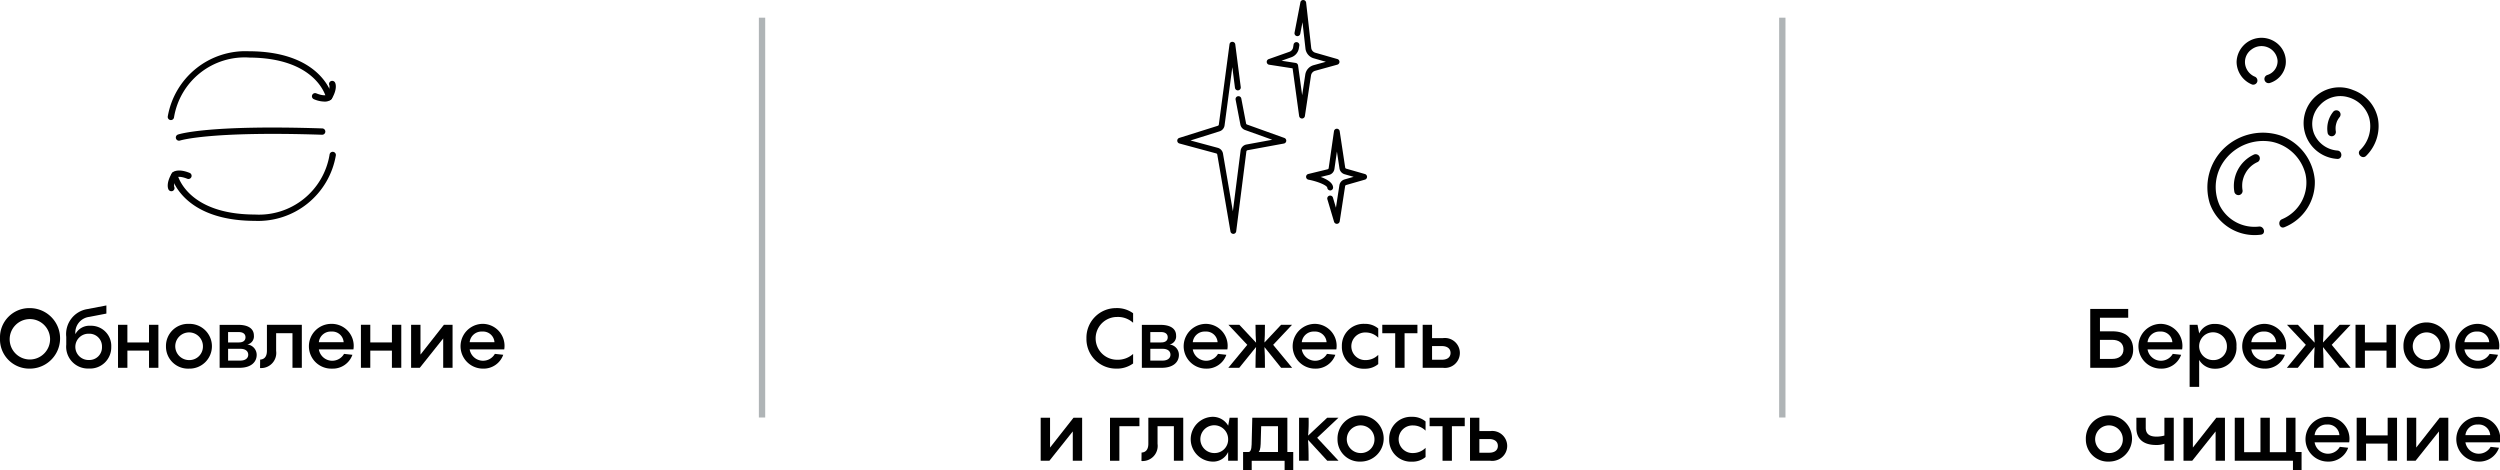 <?xml version="1.0" encoding="UTF-8"?> <svg xmlns="http://www.w3.org/2000/svg" viewBox="0 0 197.441 37.123"><defs><style> .cls-1 { fill: #afb4b6; } </style></defs><g id="Слой_2" data-name="Слой 2"><g id="Основной"><g><rect class="cls-1" x="59.933" y="1.397" width="0.5" height="31.576"></rect><rect class="cls-1" x="140.51" y="1.397" width="0.5" height="31.576"></rect><g><g><path d="M0,26.723a2.311,2.311,0,0,1,2.356-2.389,2.389,2.389,0,0,1,0,4.778A2.311,2.311,0,0,1,0,26.723Zm3.954,0a1.596,1.596,0,1,0-1.598,1.669A1.604,1.604,0,0,0,3.954,26.723Z"></path><path d="M8.787,27.397a1.674,1.674,0,0,1-1.773,1.708,1.72,1.72,0,0,1-1.781-1.885v-.616a1.996,1.996,0,0,1,1.663-2.193l1.506-.288v.642l-1.355.262a1.249,1.249,0,0,0-1.093,1.361,1.245,1.245,0,0,1,1.178-.661A1.595,1.595,0,0,1,8.787,27.397Zm-.733-.007a.997.997,0,0,0-1.034-1.034,1.038,1.038,0,1,0,0,2.075A.995.995,0,0,0,8.054,27.39Z"></path><path d="M11.769,25.649h.74v3.397h-.74v-1.355h-1.708v1.355H9.32V25.649h.74v1.395h1.708Z"></path><path d="M13.108,27.345a1.744,1.744,0,0,1,1.819-1.767,1.768,1.768,0,1,1,0,3.535A1.74,1.74,0,0,1,13.108,27.345Zm2.919,0a1.093,1.093,0,1,0-1.1,1.093A1.068,1.068,0,0,0,16.027,27.345Z"></path><path d="M20.272,28.026c0,.583-.465,1.021-1.349,1.021H17.346V25.656h1.48c.786,0,1.225.308,1.225.844a.651.651,0,0,1-.518.707A.822.822,0,0,1,20.272,28.026Zm-2.259-1.8v.818h.852c.32,0,.523-.131.523-.406,0-.268-.203-.412-.523-.412Zm.969,2.252c.387,0,.622-.184.622-.465,0-.288-.235-.465-.608-.465h-.982v.93Z"></path><path d="M20.545,28.399c.262-.013.536-.157.536-.701V25.649h2.756v3.397h-.739V26.317h-1.29v1.394a1.194,1.194,0,0,1-1.27,1.355Z"></path><path d="M27.912,27.594H25.182a1.072,1.072,0,0,0,1.99.354l.661.072a1.641,1.641,0,0,1-1.61,1.093,1.768,1.768,0,1,1-.052-3.535A1.734,1.734,0,0,1,27.912,27.594Zm-2.73-.57h1.958a.901.901,0,0,0-.969-.838A.94.94,0,0,0,25.182,27.024Z"></path><path d="M30.952,25.649h.74v3.397h-.74v-1.355h-1.708v1.355h-.74V25.649h.74v1.395h1.708Z"></path><path d="M35.061,25.649h.681v3.397H35.002V26.729l-1.847,2.317h-.688V25.649H33.208v2.356Z"></path><path d="M39.823,27.594H37.093A1.072,1.072,0,0,0,39.083,27.947l.661.072a1.641,1.641,0,0,1-1.61,1.093,1.768,1.768,0,0,1-.052-3.535A1.734,1.734,0,0,1,39.823,27.594Zm-2.73-.57h1.958a.901.901,0,0,0-.969-.838A.94.94,0,0,0,37.093,27.024Z"></path></g><g><path d="M14.136,11.112a.25.25,0,0,1-.082-.486c.092-.032,2.386-.782,11.394-.484a.25.25,0,0,1-.008.5h-.008c-8.869-.295-11.193.45-11.216.458A.259.259,0,0,1,14.136,11.112Z"></path><g><path d="M20.123,17.443h-.065c-5.641-.04-6.491-3.393-6.524-3.536a.25.25,0,0,1,.486-.115c.031.127.815,3.114,6.042,3.151h.062a5.65,5.65,0,0,0,5.903-4.722.25.25,0,1,1,.494.07A6.227,6.227,0,0,1,20.123,17.443Z"></path><path d="M14.884,14.137a.251.251,0,0,1-.095-.019c-.588-.239-.823-.122-.827-.121a.243.243,0,0,1-.341-.069.256.256,0,0,1,.07-.351c.069-.047.452-.262,1.287.078a.25.25,0,0,1-.095.481Z"></path><path d="M13.535,15.103a.26.26,0,0,1-.231-.144c-.037-.074-.197-.483.257-1.263a.25.25,0,0,1,.432.252c-.318.548-.236.799-.235.801a.244.244,0,0,1-.115.329A.236.236,0,0,1,13.535,15.103Z"></path></g><g><path d="M13.496,9.483a.285.285,0,0,1-.035-.002.25.25,0,0,1-.212-.283A6.227,6.227,0,0,1,19.646,4.047h.065c5.641.04,6.491,3.393,6.524,3.535a.25.25,0,0,1-.186.3A.247.247,0,0,1,25.75,7.697c-.031-.127-.815-3.114-6.042-3.15a5.655,5.655,0,0,0-5.965,4.721A.249.249,0,0,1,13.496,9.483Z"></path><path d="M25.617,8.023a2.206,2.206,0,0,1-.826-.188.25.25,0,1,1,.189-.463c.588.241.824.123.826.121a.245.245,0,0,1,.342.068.257.257,0,0,1-.07.352A.818.818,0,0,1,25.617,8.023Z"></path><path d="M25.993,7.917a.247.247,0,0,1-.126-.034.25.25,0,0,1-.09-.342c.319-.547.236-.799.235-.801a.244.244,0,0,1,.115-.329.254.254,0,0,1,.338.119c.037.074.198.483-.257,1.263A.249.249,0,0,1,25.993,7.917Z"></path></g></g></g><g><g><path d="M166.821,26.166c1.074,0,1.65.524,1.65,1.447,0,.936-.701,1.434-1.65,1.434h-1.741V24.399h2.998V25.093h-2.231v1.073Zm0,2.18c.511,0,.884-.255.884-.753,0-.504-.373-.753-.884-.753h-.975v1.506Z"></path><path d="M172.337,27.594h-2.73a1.072,1.072,0,0,0,1.99.354l.661.072a1.641,1.641,0,0,1-1.61,1.093,1.768,1.768,0,0,1-.052-3.535A1.734,1.734,0,0,1,172.337,27.594Zm-2.73-.57h1.958a.901.901,0,0,0-.969-.838A.94.94,0,0,0,169.606,27.024Z"></path><path d="M176.628,27.358a1.653,1.653,0,0,1-1.709,1.761,1.404,1.404,0,0,1-1.237-.694V30.552h-.753V25.649h.622l.131.674V26.343a1.307,1.307,0,0,1,1.276-.759A1.654,1.654,0,0,1,176.628,27.358Zm-.753-.006a1.097,1.097,0,1,0-1.1,1.086A1.053,1.053,0,0,0,175.875,27.351Z"></path><path d="M180.532,27.594h-2.73a1.072,1.072,0,0,0,1.99.354l.661.072a1.641,1.641,0,0,1-1.61,1.093,1.768,1.768,0,0,1-.052-3.535A1.734,1.734,0,0,1,180.532,27.594Zm-2.73-.57h1.958a.901.901,0,0,0-.969-.838A.94.94,0,0,0,177.802,27.024Z"></path><path d="M185.648,29.047h-.871l-1.315-1.637c.032.406.039.903.039,1.637h-.746c0-.74.013-1.237.046-1.643l-1.329,1.643h-.864l1.499-1.813-1.492-1.584h.864l1.322,1.414c-.026-.301-.046-.792-.046-1.414h.746c0,.615-.013,1.106-.039,1.401l1.315-1.401h.864l-1.492,1.584Z"></path><path d="M188.479,25.649h.74v3.397h-.74v-1.355h-1.708v1.355h-.74V25.649h.74v1.395h1.708Z"></path><path d="M189.817,27.345a1.824,1.824,0,1,1,1.819,1.768A1.744,1.744,0,0,1,189.817,27.345Zm2.919,0a1.093,1.093,0,1,0-1.1,1.093A1.068,1.068,0,0,0,192.736,27.345Z"></path><path d="M197.362,27.594h-2.73a1.072,1.072,0,0,0,1.99.354l.661.072a1.641,1.641,0,0,1-1.61,1.093,1.768,1.768,0,0,1-.052-3.535A1.734,1.734,0,0,1,197.362,27.594Zm-2.73-.57h1.958a.901.901,0,0,0-.969-.838A.94.94,0,0,0,194.632,27.024Z"></path><path d="M164.733,34.687a1.824,1.824,0,1,1,1.82,1.768A1.745,1.745,0,0,1,164.733,34.687Zm2.92,0a1.093,1.093,0,1,0-1.1,1.093A1.068,1.068,0,0,0,167.653,34.687Z"></path><path d="M170.936,32.991h.74v3.397h-.74v-1.342a1.862,1.862,0,0,1-.654.098c-1.041,0-1.558-.511-1.558-1.329v-.825h.739v.786c0,.465.262.707.852.707a2.333,2.333,0,0,0,.621-.085Z"></path><path d="M175.038,32.991h.681v3.397h-.739V34.072l-1.847,2.317h-.688V32.991h.74v2.356Z"></path><path d="M181.292,35.695h.478v1.427h-.681v-.733h-4.596V32.991h.74v2.723h1.289V32.991h.74v2.723h1.289V32.991h.74Z"></path><path d="M185.53,34.936H182.8a1.072,1.072,0,0,0,1.99.354l.661.072a1.641,1.641,0,0,1-1.61,1.093,1.768,1.768,0,0,1-.052-3.535A1.734,1.734,0,0,1,185.53,34.936ZM182.8,34.366h1.958a.901.901,0,0,0-.969-.838A.94.94,0,0,0,182.8,34.366Z"></path><path d="M188.569,32.991h.74v3.397h-.74V35.034h-1.708v1.355h-.74V32.991h.74V34.386h1.708Z"></path><path d="M192.678,32.991h.681v3.397h-.739V34.072l-1.847,2.317h-.688V32.991h.74v2.356Z"></path><path d="M197.44,34.936H194.71a1.072,1.072,0,0,0,1.99.354l.661.072a1.641,1.641,0,0,1-1.61,1.093,1.768,1.768,0,0,1-.052-3.535A1.734,1.734,0,0,1,197.44,34.936ZM194.71,34.366h1.958a.901.901,0,0,0-.969-.838A.94.94,0,0,0,194.71,34.366Z"></path></g><g><path d="M178.565,18.532c.419-.064.241-.701-.176-.637a3.08,3.08,0,0,1-3.088-1.671,3.525,3.525,0,0,1,.494-3.697,3.802,3.802,0,0,1,3.605-1.335,3.462,3.462,0,0,1,2.679,2.558,3.133,3.133,0,0,1-1.846,3.559c-.391.154-.221.793.176.637a3.817,3.817,0,0,0,2.407-3.689,4.104,4.104,0,0,0-2.581-3.509,4.435,4.435,0,0,0-4.562.939,4.288,4.288,0,0,0-1.146,4.397A3.754,3.754,0,0,0,178.565,18.532Z"></path><path d="M177.189,14.015a1.684,1.684,0,0,1,.132-.301,2.007,2.007,0,0,1,.99-.922.333.333,0,0,0,.119-.452.339.339,0,0,0-.452-.119,2.729,2.729,0,0,0-1.513,2.947.333.333,0,0,0,.406.231.337.337,0,0,0,.231-.406,2.312,2.312,0,0,1-.002-.629A2.408,2.408,0,0,1,177.189,14.015Z"></path><path d="M184.594,12.551c.425.021.424-.639,0-.661a2.181,2.181,0,0,1-1.845-1.352,2.119,2.119,0,0,1,.463-2.229,2.184,2.184,0,0,1,2.2-.641,2.405,2.405,0,0,1,1.69,1.609,2.615,2.615,0,0,1-.705,2.57c-.307.296.161.763.467.467a3.303,3.303,0,0,0,.939-2.936,3.039,3.039,0,0,0-1.949-2.261,2.829,2.829,0,1,0-1.259,5.433Z"></path><path d="M184.684,9.373c.016-.025.034-.049.051-.074l.004-.006.013-.016a.356.356,0,0,0,.097-.234.33.33,0,0,0-.564-.234,2.1,2.1,0,0,0-.453,1.71.332.332,0,0,0,.406.231.34.34,0,0,0,.231-.406l-.004-.027c-.002-.029-.005-.057-.007-.086a1.696,1.696,0,0,1,0-.18c.002-.03.005-.06.007-.09l0-.002c.011-.059.022-.117.037-.175a1.746,1.746,0,0,1,.055-.171l.012-.031q.014-.034-.012.027a.283.283,0,0,1,.038-.081A1.682,1.682,0,0,1,184.684,9.373Z"></path><path d="M177.867,6.677a.333.333,0,0,0,.406-.231.338.338,0,0,0-.231-.406,1.276,1.276,0,0,1-.733-.988,1.212,1.212,0,0,1,.512-1.148,1.296,1.296,0,0,1,1.296-.158,1.257,1.257,0,0,1,.759,1.059,1.146,1.146,0,0,1-.816,1.119.331.331,0,0,0,.176.637,1.797,1.797,0,0,0,1.276-1.45,1.857,1.857,0,0,0-.847-1.814,1.966,1.966,0,0,0-3.027,1.585A1.947,1.947,0,0,0,177.867,6.677Z"></path></g></g><g><g><path d="M85.804,26.723a2.332,2.332,0,0,1,2.324-2.39,2.16,2.16,0,0,1,1.361.406v.752a1.775,1.775,0,0,0-1.27-.458,1.689,1.689,0,0,0,0,3.378,1.803,1.803,0,0,0,1.27-.459v.753a2.161,2.161,0,0,1-1.361.406A2.331,2.331,0,0,1,85.804,26.723Z"></path><path d="M93.106,28.026c0,.583-.465,1.021-1.349,1.021H90.18V25.657h1.479c.786,0,1.225.308,1.225.844a.651.651,0,0,1-.518.707A.822.822,0,0,1,93.106,28.026Zm-2.259-1.8v.818h.852c.32,0,.523-.131.523-.406,0-.269-.203-.413-.523-.413Zm.969,2.252c.387,0,.622-.184.622-.465,0-.288-.235-.465-.608-.465h-.982v.93Z"></path><path d="M96.933,27.594H94.202a1.072,1.072,0,0,0,1.99.354l.661.072a1.641,1.641,0,0,1-1.61,1.093,1.768,1.768,0,0,1-.052-3.535A1.734,1.734,0,0,1,96.933,27.594Zm-2.73-.57h1.958a.901.901,0,0,0-.969-.838A.94.94,0,0,0,94.202,27.024Z"></path><path d="M102.049,29.047h-.871L99.862,27.41c.032.406.039.904.039,1.637h-.746c0-.74.013-1.237.046-1.643l-1.329,1.643h-.864l1.499-1.813-1.492-1.584h.864l1.322,1.414c-.026-.301-.046-.792-.046-1.414h.746c0,.615-.013,1.106-.039,1.401l1.315-1.401h.864l-1.492,1.584Z"></path><path d="M105.54,27.594h-2.73a1.072,1.072,0,0,0,1.99.354l.661.072a1.641,1.641,0,0,1-1.61,1.093,1.768,1.768,0,0,1-.052-3.535A1.734,1.734,0,0,1,105.54,27.594Zm-2.73-.57h1.958a.901.901,0,0,0-.969-.838A.94.94,0,0,0,102.81,27.024Z"></path><path d="M105.976,27.345a1.717,1.717,0,0,1,1.812-1.767,1.593,1.593,0,0,1,1.061.366v.727a1.392,1.392,0,0,0-.988-.413,1.091,1.091,0,1,0,0,2.18,1.393,1.393,0,0,0,.988-.412v.727a1.593,1.593,0,0,1-1.061.366A1.718,1.718,0,0,1,105.976,27.345Z"></path><path d="M110.188,29.047V26.318H109.168v-.668h2.775v.668h-1.015v2.729Z"></path><path d="M113.956,26.704a1.182,1.182,0,1,1,0,2.343H112.358V25.65h.74v1.054Zm-.085,1.708c.412,0,.688-.184.688-.537s-.275-.543-.688-.543h-.772v1.08Z"></path><path d="M84.782,32.992h.681v3.397h-.739V34.072l-1.847,2.317h-.688V32.992h.74v2.356Z"></path><path d="M87.664,32.992h2.324v.668h-1.584v2.729h-.74Z"></path><path d="M90.156,35.741c.262-.013.536-.157.536-.701V32.992h2.756v3.397H92.709v-2.729h-1.29V35.054a1.194,1.194,0,0,1-1.27,1.355Z"></path><path d="M97.111,32.992h.642v3.397h-.759v-.694a1.297,1.297,0,0,1-1.276.759,1.769,1.769,0,0,1,.039-3.535,1.404,1.404,0,0,1,1.237.694v.026Zm-.117,1.695a1.097,1.097,0,1,0-1.094,1.093A1.062,1.062,0,0,0,96.994,34.687Z"></path><path d="M101.671,35.696h.465v1.427h-.682v-.733H98.855v.733H98.175V35.696h.438c.118,0,.229-.157.236-.589l.052-2.114h2.77Zm-.74,0V33.66H99.603l-.04,1.401c-.013.399-.092.583-.157.635Z"></path><path d="M105.713,36.389h-.89l-1.52-1.656c.033.413.046.916.046,1.656h-.753V32.992h.753a12.03,12.03,0,0,1-.039,1.414l1.506-1.414h.89l-1.682,1.584Z"></path><path d="M105.632,34.687a1.824,1.824,0,1,1,1.819,1.768A1.744,1.744,0,0,1,105.632,34.687Zm2.919,0a1.093,1.093,0,1,0-1.1,1.093A1.068,1.068,0,0,0,108.551,34.687Z"></path><path d="M109.713,34.687a1.717,1.717,0,0,1,1.812-1.767,1.593,1.593,0,0,1,1.061.366v.727a1.392,1.392,0,0,0-.988-.413,1.091,1.091,0,1,0,0,2.18,1.393,1.393,0,0,0,.988-.412V36.095a1.593,1.593,0,0,1-1.061.366A1.718,1.718,0,0,1,109.713,34.687Z"></path><path d="M113.926,36.389v-2.729h-1.021v-.668h2.775v.668H114.666v2.729Z"></path><path d="M117.693,34.046a1.182,1.182,0,1,1,0,2.343H116.096V32.992h.74v1.054Zm-.085,1.708c.412,0,.688-.184.688-.537s-.275-.543-.688-.543h-.772v1.08Z"></path></g><g><path d="M93.145,11.332l2.91.785a.112.112,0,0,1,.08.089L97.177,18.279a.23.23,0,0,0,.226.191H97.408a.23.23,0,0,0,.223-.201l.803-6.308a.111.111,0,0,1,.09-.096l2.874-.529a.23.23,0,0,0,.036-.442L98.482,9.834a.112.112,0,0,1-.071-.083l-.374-1.954a.23.23,0,1,0-.451.086l.374,1.954a.573.573,0,0,0,.367.429l2.15.772-2.037.375a.569.569,0,0,0-.463.489l-.609,4.782-.781-4.556a.572.572,0,0,0-.414-.454l-2.151-.58,2.296-.723a.572.572,0,0,0,.394-.469l.612-4.597L97.533,6.931a.23.23,0,1,0,.456-.059l-.432-3.368a.23.23,0,0,0-.227-.2.218.218,0,0,0-.228.199l-.844,6.339a.112.112,0,0,1-.077.091l-3.045.958a.23.23,0,0,0,.009.441Z"></path><path d="M105.58,10.166h-.001a.229.229,0,0,0-.226.197l-.419,2.914a.111.111,0,0,1-.084.092l-1.526.372a.23.23,0,0,0,.012.449c.752.142,1.476.453,1.489.639a.235.235,0,0,0,.246.212.23.23,0,0,0,.212-.246c-.029-.382-.502-.648-.979-.82l.655-.16a.568.568,0,0,0,.429-.473l.197-1.373.201,1.329a.572.572,0,0,0,.407.463l.712.204-.719.206a.573.573,0,0,0-.406.462l-.272,1.769-.232-.778a.23.23,0,1,0-.44.131l.523,1.759a.23.23,0,0,0,.22.164l.016-.001a.23.23,0,0,0,.211-.194l.427-2.78a.112.112,0,0,1,.079-.09l1.488-.427a.23.23,0,0,0,0-.441l-1.482-.425a.112.112,0,0,1-.08-.091l-.434-2.868A.229.229,0,0,0,105.58,10.166Z"></path><path d="M100.236,5.111l1.849.286.516,3.764a.23.23,0,0,0,.226.199h.002a.229.229,0,0,0,.227-.196L103.539,5.959a.453.453,0,0,1,.327-.368l1.754-.485a.23.23,0,0,0,.002-.442l-1.742-.5a.451.451,0,0,1-.325-.384L103.153.206a.229.229,0,0,0-.219-.204.22.22,0,0,0-.234.186l-.459,2.381a.23.23,0,1,0,.451.087l.174-.901.234,2.076a.908.908,0,0,0,.654.774l.958.275-.968.268a.912.912,0,0,0-.658.743L102.84,7.519l-.323-2.353a.23.23,0,0,0-.192-.196l-1.117-.173.777-.275a.91.91,0,0,0,.596-.715l.037-.232a.23.23,0,0,0-.453-.072l-.037.232a.452.452,0,0,1-.296.355l-1.637.579a.23.23,0,0,0,.041.444Z"></path></g></g></g></g></g></svg> 